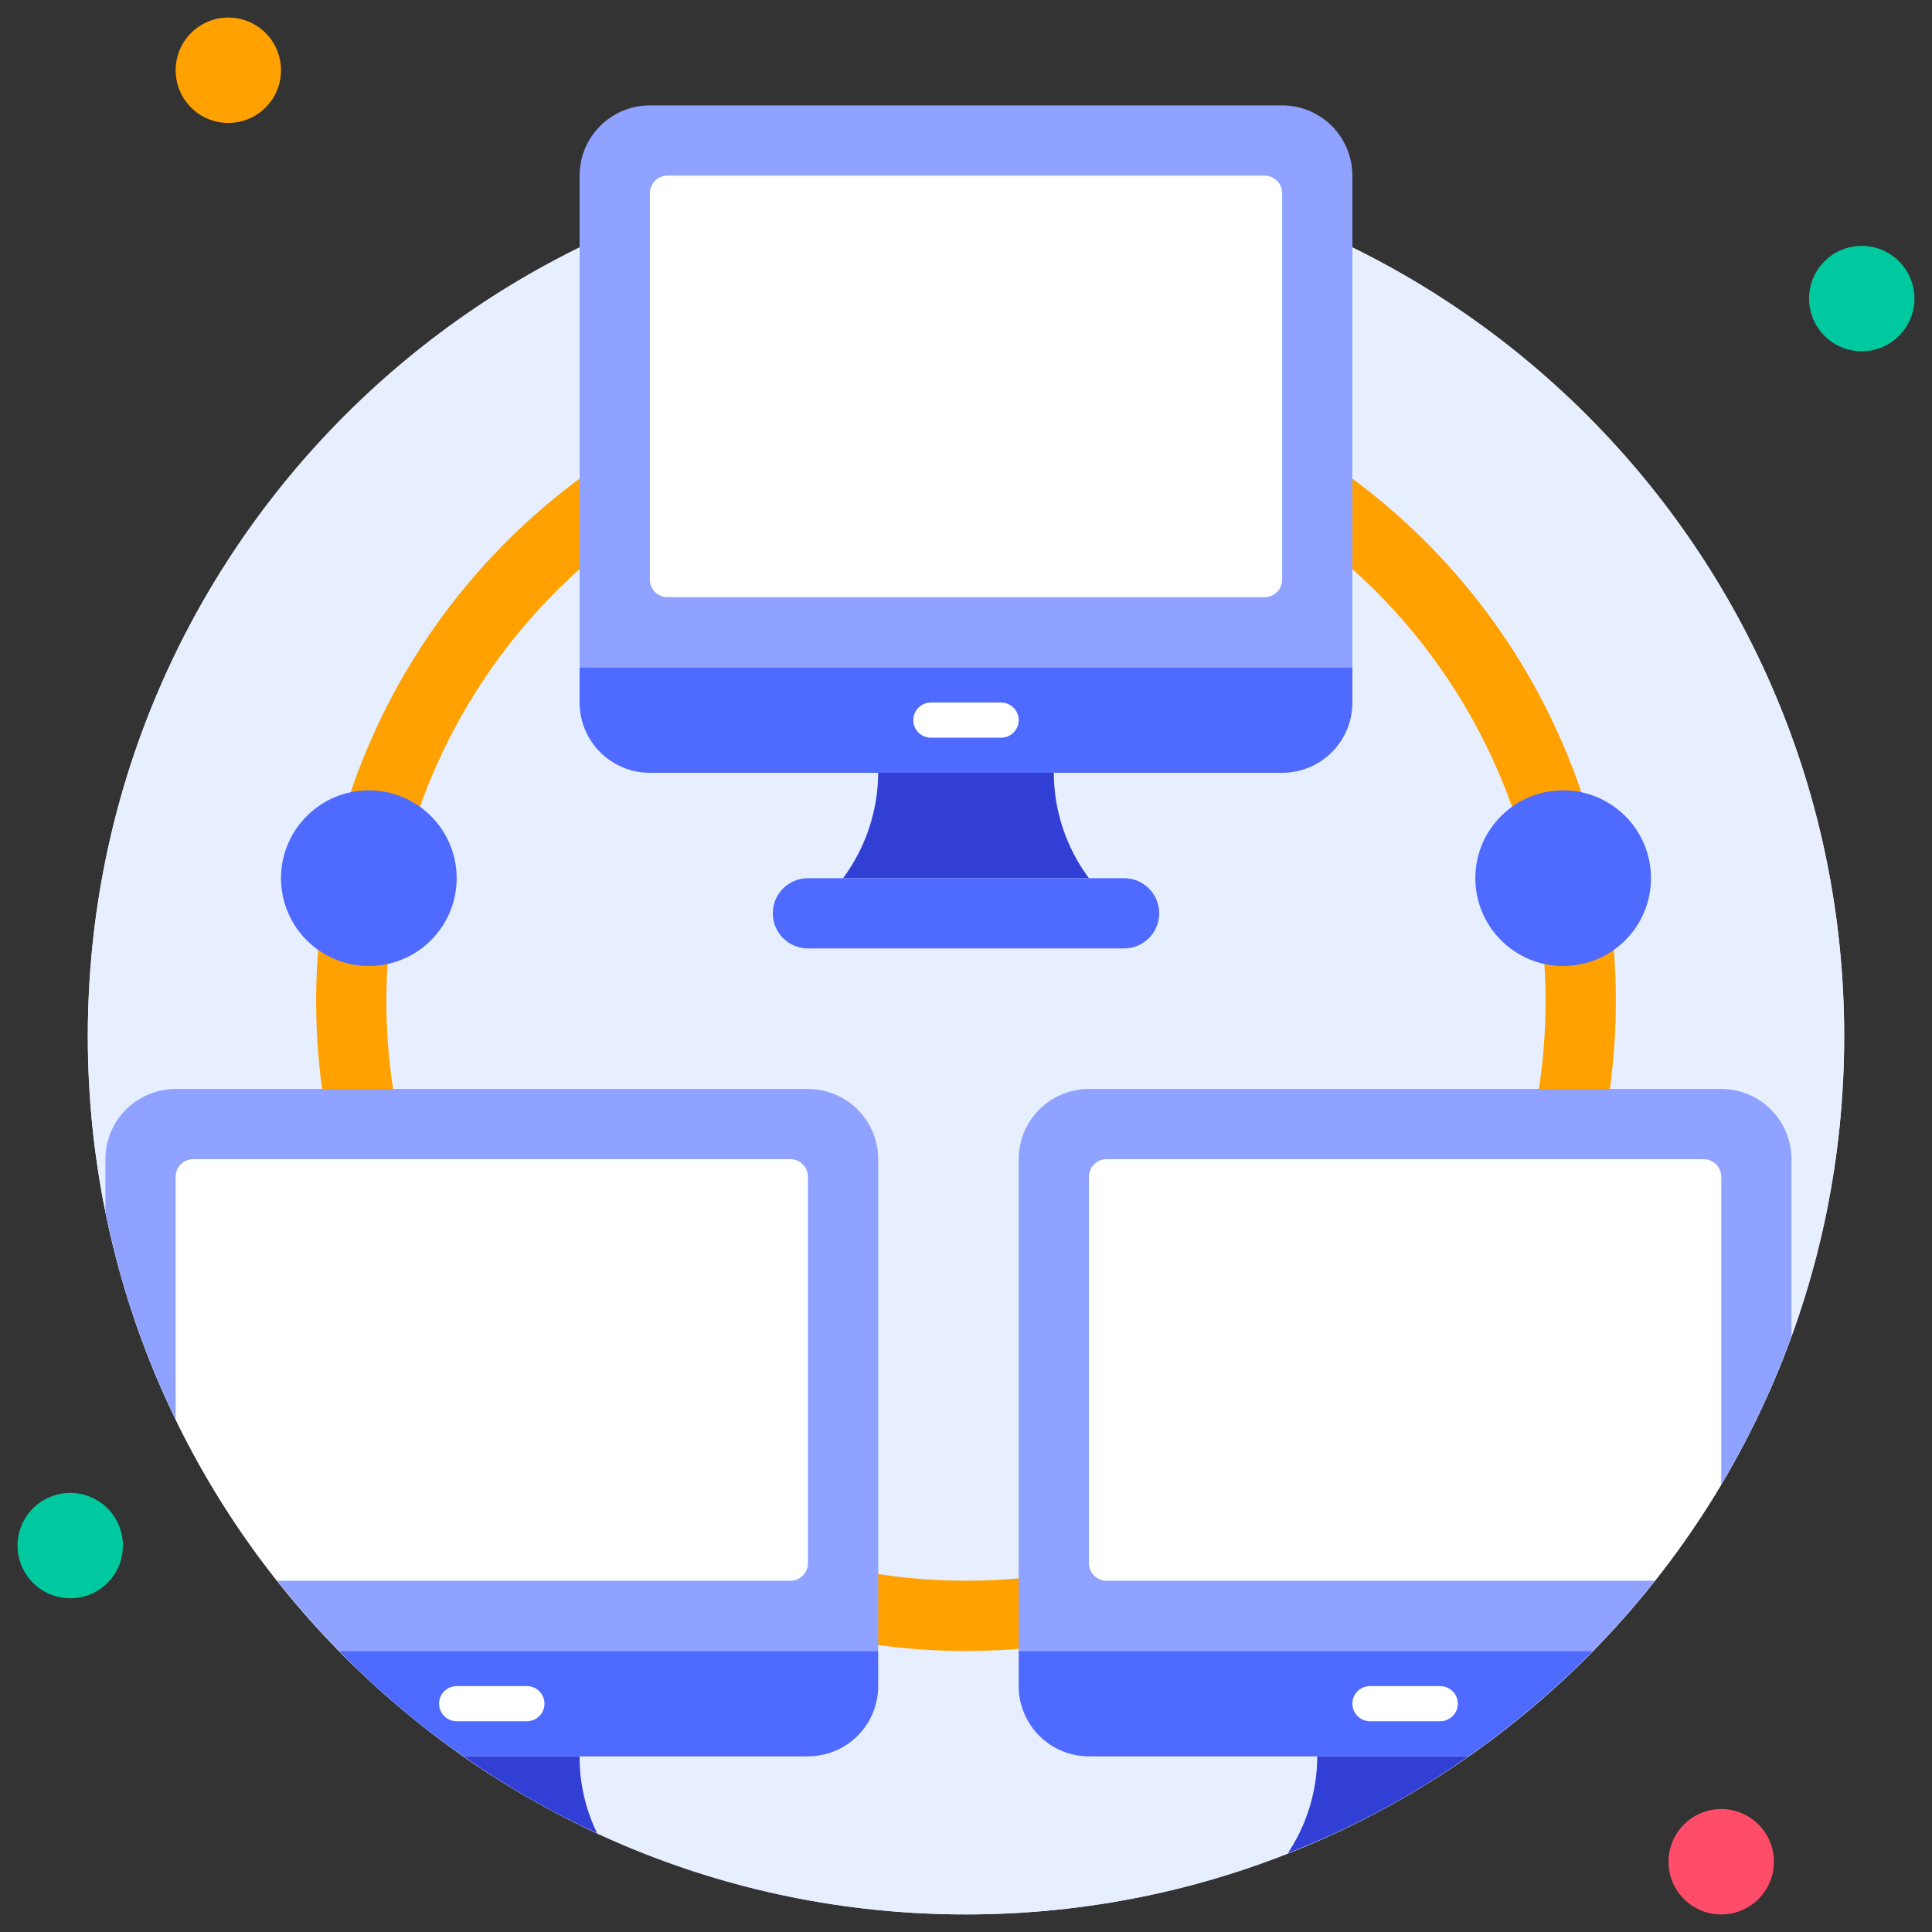 <svg width="60" height="60" viewBox="0 0 60 60" fill="none" xmlns="http://www.w3.org/2000/svg">
<rect x="0" y="0" width="60" height="60" fill="#333333" stroke="none"/>
<g clip-path="url(#clip0_1937_148)">
<path d="M30 59.454C45.062 59.454 57.273 47.244 57.273 32.182C57.273 17.119 45.062 4.909 30 4.909C14.938 4.909 2.727 17.119 2.727 32.182C2.727 47.244 14.938 59.454 30 59.454Z" fill="#E7EFFF"/>
<path d="M30 59.454C45.062 59.454 57.273 47.244 57.273 32.182C57.273 17.119 45.062 4.909 30 4.909C14.938 4.909 2.727 17.119 2.727 32.182C2.727 47.244 14.938 59.454 30 59.454Z" fill="#E7EFFF"/>
<path d="M7.091 3.818C7.995 3.818 8.727 3.086 8.727 2.182C8.727 1.278 7.995 0.545 7.091 0.545C6.187 0.545 5.455 1.278 5.455 2.182C5.455 3.086 6.187 3.818 7.091 3.818Z" fill="#FFA100"/>
<path d="M57.818 10.909C58.722 10.909 59.455 10.176 59.455 9.273C59.455 8.369 58.722 7.636 57.818 7.636C56.914 7.636 56.182 8.369 56.182 9.273C56.182 10.176 56.914 10.909 57.818 10.909Z" fill="#00C99F"/>
<path d="M53.455 59.455C54.358 59.455 55.091 58.722 55.091 57.818C55.091 56.914 54.358 56.182 53.455 56.182C52.551 56.182 51.818 56.914 51.818 57.818C51.818 58.722 52.551 59.455 53.455 59.455Z" fill="#FF4D69"/>
<path d="M2.182 49.636C3.086 49.636 3.818 48.904 3.818 48C3.818 47.096 3.086 46.364 2.182 46.364C1.278 46.364 0.545 47.096 0.545 48C0.545 48.904 1.278 49.636 2.182 49.636Z" fill="#00C99F"/>
<path d="M30 51.273C26.008 51.273 22.106 50.089 18.788 47.871C15.469 45.654 12.882 42.502 11.354 38.814C9.827 35.126 9.427 31.068 10.206 27.154C10.985 23.239 12.907 19.642 15.729 16.82C18.552 13.998 22.148 12.075 26.063 11.297C29.978 10.518 34.035 10.918 37.723 12.445C41.411 13.973 44.563 16.559 46.781 19.878C48.998 23.197 50.182 27.099 50.182 31.091C50.182 33.741 49.66 36.365 48.645 38.814C47.631 41.263 46.145 43.487 44.271 45.361C42.397 47.236 40.172 48.722 37.723 49.736C35.275 50.751 32.65 51.273 30 51.273ZM30 13.091C26.44 13.091 22.96 14.146 20 16.124C17.04 18.102 14.732 20.913 13.37 24.203C12.008 27.491 11.651 31.111 12.346 34.602C13.04 38.094 14.755 41.301 17.272 43.819C19.789 46.336 22.997 48.05 26.488 48.745C29.98 49.439 33.599 49.083 36.888 47.721C40.177 46.358 42.989 44.051 44.966 41.091C46.944 38.131 48 34.651 48 31.091C48 28.727 47.534 26.386 46.63 24.203C45.725 22.019 44.399 20.034 42.728 18.363C41.056 16.691 39.072 15.366 36.888 14.461C34.704 13.556 32.364 13.091 30 13.091Z" fill="#FFA100"/>
<path d="M20.182 3.273H39.818C40.397 3.273 40.952 3.503 41.361 3.912C41.77 4.321 42 4.876 42 5.455V20.727H18V5.455C18 4.876 18.23 4.321 18.639 3.912C19.048 3.503 19.603 3.273 20.182 3.273Z" fill="#8FA2FF"/>
<path d="M39.273 5.455H20.727C20.426 5.455 20.182 5.699 20.182 6V18C20.182 18.301 20.426 18.546 20.727 18.546H39.273C39.574 18.546 39.818 18.301 39.818 18V6C39.818 5.699 39.574 5.455 39.273 5.455Z" fill="white"/>
<path d="M18 20.727H42V21.818C42 22.397 41.77 22.952 41.361 23.361C40.952 23.77 40.397 24 39.818 24H20.182C19.603 24 19.048 23.77 18.639 23.361C18.23 22.952 18 22.397 18 21.818V20.727Z" fill="#4E6AFF"/>
<path d="M33.818 27.273H26.182C26.885 26.326 27.267 25.179 27.273 24H32.727C32.73 25.18 33.113 26.327 33.818 27.273Z" fill="#323FD4"/>
<path d="M34.909 29.454H25.091C24.802 29.454 24.524 29.34 24.32 29.135C24.115 28.93 24 28.653 24 28.364C24 28.074 24.115 27.797 24.32 27.592C24.524 27.388 24.802 27.273 25.091 27.273H34.909C35.198 27.273 35.476 27.388 35.681 27.592C35.885 27.797 36 28.074 36 28.364C36 28.653 35.885 28.93 35.681 29.135C35.476 29.34 35.198 29.454 34.909 29.454Z" fill="#4E6AFF"/>
<path d="M27.273 36V51.273H10.533C9.856 50.58 9.213 49.849 8.607 49.091C9.507 46.767 5.455 44.078 5.455 44.078C4.46 42.031 3.727 39.867 3.273 37.636V36C3.273 35.421 3.503 34.866 3.912 34.457C4.321 34.048 4.876 33.818 5.455 33.818H25.091C25.669 33.818 26.224 34.048 26.634 34.457C27.043 34.866 27.273 35.421 27.273 36Z" fill="#8FA2FF"/>
<path d="M25.091 36.545V48.545C25.091 48.69 25.034 48.829 24.931 48.931C24.829 49.033 24.69 49.091 24.546 49.091H8.607C7.377 47.54 6.32 45.859 5.455 44.078V36.545C5.455 36.401 5.512 36.262 5.614 36.16C5.717 36.057 5.855 36 6 36H24.546C24.69 36 24.829 36.057 24.931 36.16C25.034 36.262 25.091 36.401 25.091 36.545Z" fill="white"/>
<path d="M27.273 51.273V52.364C27.273 52.942 27.043 53.497 26.634 53.906C26.224 54.316 25.669 54.545 25.091 54.545H14.395C13.005 53.581 11.712 52.485 10.533 51.273H27.273Z" fill="#4E6AFF"/>
<path d="M31.091 22.909H28.909C28.764 22.909 28.626 22.852 28.523 22.749C28.421 22.647 28.363 22.508 28.363 22.364C28.363 22.219 28.421 22.08 28.523 21.978C28.626 21.876 28.764 21.818 28.909 21.818H31.091C31.235 21.818 31.374 21.876 31.477 21.978C31.579 22.08 31.636 22.219 31.636 22.364C31.636 22.508 31.579 22.647 31.477 22.749C31.374 22.852 31.235 22.909 31.091 22.909Z" fill="white"/>
<path d="M18.545 56.934C17.092 56.266 15.703 55.466 14.395 54.545H18C17.996 55.373 18.183 56.191 18.545 56.934Z" fill="#323FD4"/>
<path d="M16.363 53.454H14.182C14.037 53.454 13.898 53.397 13.796 53.295C13.694 53.192 13.636 53.054 13.636 52.909C13.636 52.764 13.694 52.626 13.796 52.523C13.898 52.421 14.037 52.364 14.182 52.364H16.363C16.508 52.364 16.647 52.421 16.749 52.523C16.852 52.626 16.909 52.764 16.909 52.909C16.909 53.054 16.852 53.192 16.749 53.295C16.647 53.397 16.508 53.454 16.363 53.454Z" fill="white"/>
<path d="M55.636 36V41.498C55.056 43.098 54.325 44.639 53.454 46.102C50.973 46.364 51.393 49.091 51.393 49.091C50.792 49.853 50.149 50.582 49.467 51.273H31.636V36C31.636 35.421 31.866 34.866 32.275 34.457C32.684 34.048 33.239 33.818 33.818 33.818H53.454C54.033 33.818 54.588 34.048 54.997 34.457C55.406 34.866 55.636 35.421 55.636 36Z" fill="#8FA2FF"/>
<path d="M53.455 36.545V46.102C52.834 47.143 52.145 48.141 51.393 49.091H34.364C34.219 49.091 34.08 49.033 33.978 48.931C33.876 48.829 33.818 48.69 33.818 48.545V36.545C33.818 36.401 33.876 36.262 33.978 36.16C34.08 36.057 34.219 36 34.364 36H52.909C53.054 36 53.192 36.057 53.295 36.16C53.397 36.262 53.455 36.401 53.455 36.545Z" fill="white"/>
<path d="M49.467 51.273C48.284 52.481 46.991 53.576 45.605 54.545H33.818C33.239 54.545 32.684 54.316 32.275 53.906C31.866 53.497 31.636 52.942 31.636 52.364V51.273H49.467Z" fill="#4E6AFF"/>
<path d="M45.605 54.545C43.861 55.769 41.977 56.78 39.993 57.556C40.587 56.664 40.906 55.617 40.909 54.545H45.605Z" fill="#323FD4"/>
<path d="M44.727 53.454H42.545C42.401 53.454 42.262 53.397 42.16 53.295C42.057 53.192 42 53.054 42 52.909C42 52.764 42.057 52.626 42.16 52.523C42.262 52.421 42.401 52.364 42.545 52.364H44.727C44.872 52.364 45.011 52.421 45.113 52.523C45.215 52.626 45.273 52.764 45.273 52.909C45.273 53.054 45.215 53.192 45.113 53.295C45.011 53.397 44.872 53.454 44.727 53.454Z" fill="white"/>
<path d="M11.455 30C12.961 30 14.182 28.779 14.182 27.273C14.182 25.767 12.961 24.545 11.455 24.545C9.948 24.545 8.727 25.767 8.727 27.273C8.727 28.779 9.948 30 11.455 30Z" fill="#4E6AFF"/>
<path d="M48.545 30C50.052 30 51.273 28.779 51.273 27.273C51.273 25.767 50.052 24.545 48.545 24.545C47.039 24.545 45.818 25.767 45.818 27.273C45.818 28.779 47.039 30 48.545 30Z" fill="#4E6AFF"/>
</g>
<defs>
<clipPath id="clip0_1937_148">
<rect width="60" height="60" fill="white"/>
</clipPath>
</defs>
</svg>
